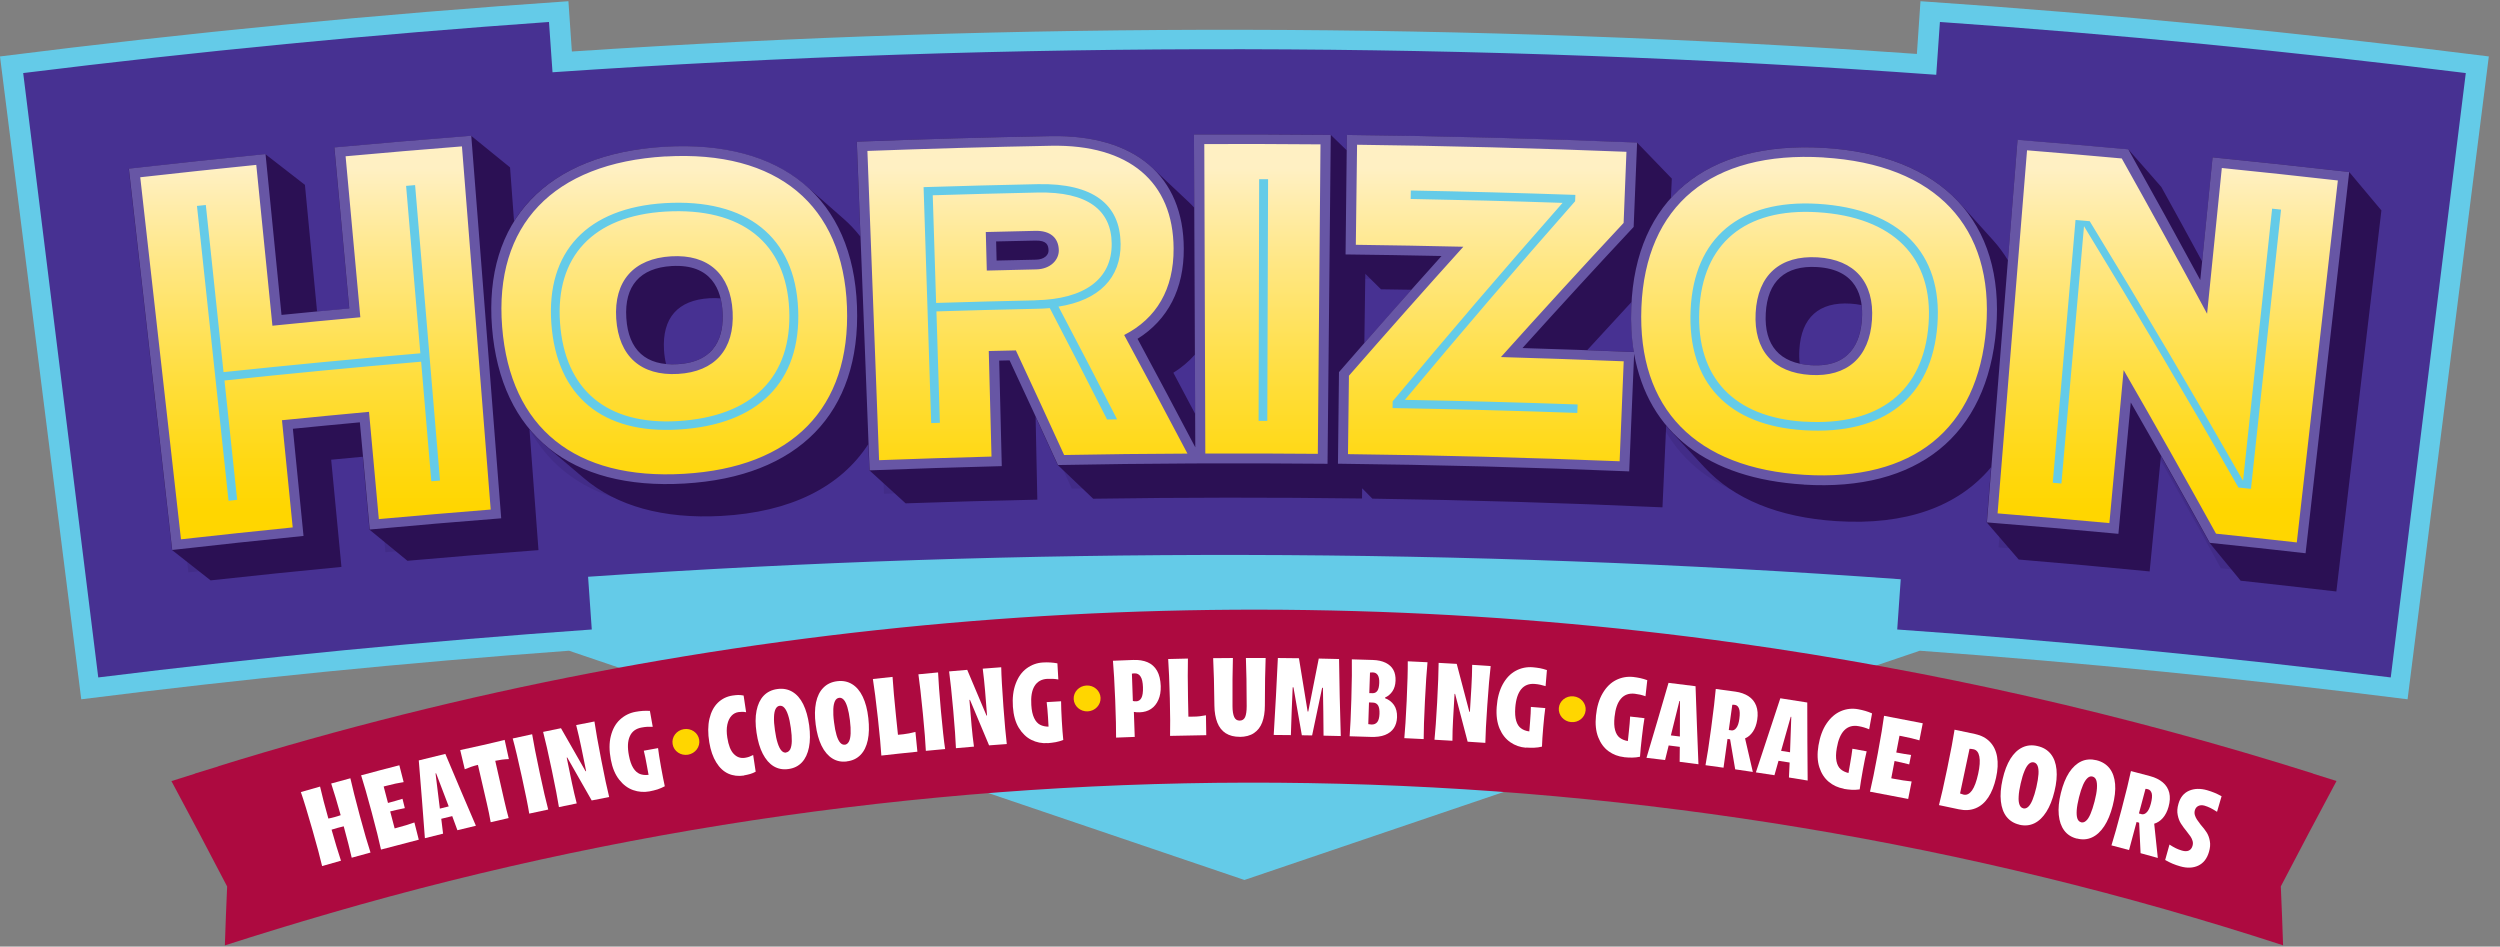 <svg width="206" height="78" viewBox="0 0 206 78" fill="none" xmlns="http://www.w3.org/2000/svg">
<rect x="0" y="0" width="206" height="78" fill="#808080" stroke="none"/>
<path d="M205.086 4.651C189.508 2.682 173.891 1.165 158.248 0.1C158.151 1.546 158.048 2.998 157.951 4.445C121.055 1.862 84.03 1.791 47.122 4.244C47.025 2.863 46.935 1.481 46.838 0.1C31.195 1.165 15.578 2.682 0 4.651C2.234 22.308 4.461 39.965 6.695 57.622C20.065 55.931 33.468 54.601 46.889 53.62L102.54 72.51L158.19 53.62C171.612 54.601 185.014 55.931 198.384 57.622C200.618 39.965 202.845 22.308 205.079 4.651H205.086Z" fill="#64CBE8"/>
<path d="M159.849 1.817C159.746 3.263 159.643 4.716 159.546 6.162C121.591 3.425 83.495 3.354 45.527 5.955C45.431 4.574 45.334 3.192 45.237 1.811C30.769 2.831 16.321 4.232 1.911 6.02C3.971 22.618 6.036 39.223 8.096 55.821C21.621 54.142 35.185 52.825 48.762 51.87C48.659 50.424 48.555 48.971 48.458 47.525C84.47 45.059 120.616 45.13 156.621 47.732C156.524 49.113 156.427 50.488 156.331 51.87C169.907 52.825 183.471 54.142 196.997 55.821C199.056 39.223 201.122 22.618 203.181 6.02C188.772 4.232 174.323 2.824 159.856 1.811L159.849 1.817Z" fill="#473192"/>
<path d="M182.993 46.815C180.869 42.948 178.707 39.087 176.512 35.233C176.17 38.842 175.821 42.451 175.479 46.06C171.883 45.717 168.28 45.395 164.678 45.104C165.537 34.6 166.389 24.09 167.247 13.586C170.282 13.832 173.31 14.096 176.344 14.38C178.339 17.963 180.308 21.559 182.245 25.162C182.587 21.792 182.929 18.422 183.271 15.058C187.016 15.439 190.76 15.846 194.498 16.278C193.284 26.75 192.071 37.221 190.857 47.693C188.236 47.389 185.615 47.099 182.993 46.821V46.815ZM31.757 45.511C31.492 42.567 31.221 39.617 30.956 36.673C29.123 36.84 27.283 37.015 25.449 37.196C25.74 40.139 26.024 43.083 26.314 46.027C22.712 46.382 19.116 46.757 15.52 47.164C14.345 36.686 13.17 26.214 11.995 15.736C15.74 15.316 19.484 14.923 23.228 14.555C23.661 18.977 24.093 23.393 24.526 27.809C26.385 27.628 28.238 27.454 30.098 27.279C29.697 22.857 29.291 18.435 28.89 14.012C32.641 13.67 36.386 13.36 40.143 13.07C40.95 23.58 41.757 34.09 42.564 44.601C38.962 44.878 35.359 45.182 31.757 45.504V45.511ZM149.636 41.973C141.734 41.489 136.84 37.68 135.697 31.179C135.555 34.407 135.42 37.641 135.278 40.869C127.305 40.527 119.325 40.301 111.346 40.204C111.378 37.686 111.41 35.168 111.436 32.657C114.218 29.455 117.033 26.272 119.88 23.102C117.253 23.044 114.619 22.992 111.991 22.96C112.036 19.681 112.075 16.395 112.12 13.115C120.074 13.218 128.021 13.438 135.968 13.774C135.872 16.091 135.768 18.409 135.671 20.72C132.586 24.026 129.532 27.344 126.517 30.688C129.571 30.785 132.618 30.895 135.665 31.03C135.478 29.875 135.407 28.635 135.465 27.312C135.82 18.493 141.611 13.631 151.34 14.225C161.05 14.832 166.189 20.371 165.453 29.164C164.717 37.977 158.952 42.554 149.623 41.973H149.636ZM150.74 24.051C148.125 23.89 146.666 25.213 146.517 27.86C146.369 30.507 147.654 31.986 150.236 32.141C153.47 32.341 154.297 30.191 154.42 28.345C154.542 26.505 154.006 24.252 150.733 24.051H150.74ZM57.632 41.754C48.278 42.296 42.525 37.693 41.828 28.874C41.137 20.075 46.315 14.561 56.05 13.999C65.76 13.451 71.512 18.344 71.829 27.163C72.145 36.001 66.967 41.231 57.632 41.754ZM56.612 23.832C53.997 23.98 52.706 25.465 52.868 28.112C53.035 30.759 54.488 32.07 57.071 31.921C60.305 31.74 60.873 29.507 60.776 27.66C60.679 25.814 59.879 23.645 56.606 23.832H56.612ZM88.317 40.262C87.013 37.383 85.696 34.51 84.36 31.643C84.076 31.643 83.792 31.656 83.501 31.663C83.566 34.562 83.637 37.46 83.701 40.359C80.079 40.443 76.458 40.553 72.836 40.688C72.5 31.663 72.164 22.631 71.822 13.606C77.135 13.405 82.455 13.263 87.768 13.167C94.696 13.05 98.672 16.479 98.685 22.444C98.698 25.762 97.375 28.312 94.876 29.875C96.471 32.851 98.053 35.833 99.609 38.822C99.583 30.23 99.563 21.637 99.538 13.044C103.288 13.031 107.033 13.044 110.784 13.089C110.681 22.121 110.584 31.159 110.48 40.191C103.088 40.107 95.696 40.133 88.304 40.262H88.317ZM86.542 23.354C87.233 23.341 87.588 22.96 87.581 22.599C87.575 22.166 87.439 21.766 86.51 21.779C85.431 21.798 84.353 21.824 83.275 21.85C83.288 22.373 83.301 22.902 83.314 23.425C84.392 23.399 85.464 23.38 86.542 23.354Z" fill="#422C88"/>
<path d="M58.426 29.087C57.858 29.59 57.025 29.939 55.831 30.004C55.495 30.023 55.179 30.017 54.882 29.991C54.798 29.642 54.74 29.261 54.714 28.848C54.553 26.201 55.85 24.723 58.465 24.574C58.794 24.555 59.097 24.561 59.375 24.587C59.465 24.968 59.517 25.355 59.536 25.73C59.601 26.898 59.394 28.215 58.42 29.081L58.426 29.087ZM98.485 34.11C97.891 32.98 97.291 31.844 96.684 30.714C97.368 30.288 97.956 29.791 98.459 29.223C98.466 30.849 98.472 32.476 98.479 34.11H98.485ZM112.423 28.267C112.449 26.363 112.475 24.465 112.501 22.56C112.934 22.986 113.36 23.412 113.792 23.838C114.625 23.851 115.464 23.864 116.297 23.877C114.999 25.336 113.708 26.802 112.423 28.267ZM134.625 29.003C133.347 28.951 132.062 28.9 130.784 28.855C131.998 27.531 133.212 26.208 134.438 24.884C134.432 25.02 134.425 25.149 134.419 25.284C134.367 26.601 134.438 27.847 134.625 29.003ZM151.921 29.487C151.295 29.92 150.43 30.165 149.235 30.094C148.9 30.075 148.59 30.029 148.299 29.971C148.254 29.616 148.241 29.229 148.267 28.816C148.422 26.169 149.881 24.852 152.489 25.02C152.818 25.039 153.122 25.084 153.393 25.142C153.438 25.53 153.445 25.924 153.419 26.298C153.341 27.46 152.986 28.751 151.914 29.494L151.921 29.487ZM184.659 47.854C187.28 48.138 189.895 48.435 192.516 48.739C193.755 38.274 194.988 27.802 196.228 17.337C195.35 16.278 194.466 15.226 193.575 14.174C189.824 13.748 186.073 13.341 182.315 12.966C182.031 15.826 181.741 18.686 181.457 21.546C180.346 19.493 179.223 17.447 178.093 15.407C177.189 14.374 176.286 13.335 175.369 12.308C172.328 12.03 169.287 11.772 166.247 11.527C165.982 14.832 165.717 18.138 165.453 21.443C165.097 20.856 164.691 20.307 164.232 19.797C163.322 18.777 162.405 17.757 161.482 16.743C159.074 14.083 155.278 12.482 150.313 12.185C145.852 11.914 142.205 12.799 139.538 14.677C138.854 15.155 138.241 15.704 137.686 16.311C137.711 15.781 137.731 15.245 137.757 14.716C136.808 13.728 135.852 12.741 134.897 11.753C126.93 11.424 118.957 11.217 110.984 11.127C110.984 11.546 110.977 11.966 110.971 12.386C110.532 11.959 110.093 11.54 109.654 11.114C105.897 11.075 102.139 11.068 98.382 11.081C98.388 13.096 98.401 15.11 98.408 17.118C98.259 16.95 98.098 16.782 97.93 16.627C96.936 15.684 95.935 14.748 94.934 13.812C93.617 12.579 91.816 11.759 89.595 11.411C88.666 11.262 87.659 11.198 86.58 11.217C81.248 11.32 75.922 11.469 70.596 11.675C70.699 14.284 70.796 16.892 70.899 19.5C70.479 18.958 70.008 18.46 69.492 18.009C69.492 18.009 66.406 15.297 66.399 15.303C63.694 12.947 59.737 11.804 54.772 12.095C50.311 12.353 46.792 13.664 44.365 15.839C43.577 16.543 42.906 17.344 42.357 18.228C42.248 16.75 42.138 15.271 42.028 13.793C40.963 12.921 39.898 12.056 38.826 11.191C35.069 11.488 31.305 11.804 27.547 12.153C27.954 16.575 28.361 20.998 28.774 25.42C27.89 25.504 27.012 25.581 26.127 25.672C25.791 22.192 25.462 18.712 25.126 15.232C24.042 14.387 22.957 13.541 21.866 12.702C18.109 13.076 14.358 13.476 10.607 13.903C11.795 24.374 12.989 34.852 14.177 45.324C15.242 46.157 16.301 46.989 17.353 47.822C20.943 47.428 24.539 47.06 28.135 46.712C27.851 43.768 27.573 40.824 27.289 37.88C28.154 37.796 29.026 37.712 29.891 37.635C30.078 39.636 30.259 41.644 30.446 43.645C31.492 44.497 32.531 45.349 33.571 46.208C37.167 45.892 40.769 45.595 44.371 45.33C44.126 42.012 43.874 38.693 43.629 35.382C44.055 35.885 44.514 36.35 45.017 36.776C46.05 37.648 47.083 38.519 48.109 39.397C50.808 41.695 54.636 42.773 59.427 42.515C65.114 42.205 69.24 40.159 71.551 36.595C71.577 37.312 71.609 38.035 71.635 38.752C72.636 39.662 73.63 40.566 74.624 41.476C78.239 41.347 81.861 41.25 85.476 41.172C85.431 38.9 85.38 36.621 85.334 34.349C85.941 35.666 86.548 36.989 87.148 38.306C88.13 39.236 89.105 40.159 90.079 41.095C97.465 40.985 104.851 40.979 112.23 41.076C112.23 40.798 112.236 40.514 112.243 40.236C112.52 40.52 112.804 40.804 113.082 41.089C121.055 41.205 129.022 41.444 136.988 41.805C137.092 39.565 137.195 37.325 137.292 35.084C137.421 35.239 137.556 35.388 137.692 35.536C138.531 36.434 139.371 37.338 140.203 38.242C140.287 38.332 140.365 38.422 140.449 38.506C142.857 41.108 146.524 42.632 151.321 42.941C157.008 43.309 161.347 41.76 164.065 38.5C163.942 40.017 163.819 41.528 163.703 43.045C164.587 44.065 165.465 45.085 166.343 46.105C169.939 46.408 173.535 46.731 177.131 47.086C177.441 43.916 177.751 40.74 178.061 37.57C179.41 39.959 180.747 42.347 182.07 44.736C182.929 45.776 183.787 46.815 184.64 47.861L184.659 47.854Z" fill="#2B1054"/>
<path d="M182.09 44.73C179.953 40.862 177.784 37.008 175.576 33.161C175.234 36.769 174.898 40.378 174.556 43.987C170.947 43.645 167.338 43.335 163.723 43.045C164.562 32.534 165.408 22.03 166.247 11.52C169.288 11.766 172.328 12.024 175.369 12.302C177.377 15.884 179.352 19.474 181.302 23.076C181.638 19.706 181.98 16.336 182.316 12.966C186.073 13.341 189.824 13.748 193.575 14.174C192.374 24.645 191.18 35.117 189.979 45.588C187.351 45.285 184.724 45.001 182.09 44.73ZM30.466 43.639C30.195 40.695 29.923 37.751 29.652 34.8C27.812 34.968 25.972 35.149 24.132 35.33C24.423 38.274 24.72 41.218 25.01 44.161C21.401 44.523 17.799 44.904 14.19 45.317C13.002 34.846 11.808 24.368 10.62 13.896C14.371 13.47 18.122 13.07 21.879 12.695C22.318 17.111 22.757 21.533 23.196 25.949C25.056 25.762 26.921 25.588 28.781 25.413C28.374 20.991 27.967 16.569 27.554 12.146C31.311 11.798 35.069 11.482 38.833 11.185C39.653 21.695 40.479 32.199 41.299 42.709C37.683 42.993 34.075 43.296 30.466 43.632V43.639ZM148.642 39.926C140.72 39.449 135.807 35.646 134.652 29.151C134.516 32.379 134.38 35.614 134.245 38.842C126.246 38.506 118.247 38.3 110.248 38.209C110.274 35.691 110.3 33.173 110.332 30.662C113.115 27.46 115.936 24.264 118.783 21.094C116.149 21.036 113.508 20.998 110.874 20.965C110.913 17.686 110.952 14.4 110.984 11.12C118.957 11.21 126.924 11.417 134.897 11.746C134.8 14.064 134.703 16.382 134.613 18.699C131.52 22.005 128.467 25.336 125.452 28.68C128.512 28.77 131.566 28.88 134.626 29.009C134.432 27.854 134.361 26.614 134.419 25.291C134.761 16.472 140.559 11.604 150.314 12.185C160.043 12.779 165.207 18.312 164.484 27.105C163.761 35.917 157.99 40.507 148.642 39.933V39.926ZM149.72 22.005C147.099 21.85 145.64 23.173 145.498 25.82C145.355 28.467 146.647 29.939 149.236 30.094C152.476 30.294 153.303 28.144 153.425 26.298C153.548 24.458 153.006 22.205 149.726 22.005H149.72ZM56.406 39.843C47.025 40.398 41.254 35.801 40.543 26.989C39.84 18.196 45.024 12.669 54.779 12.088C64.514 11.527 70.286 16.407 70.615 25.226C70.944 34.064 65.76 39.3 56.406 39.843ZM55.353 21.921C52.732 22.076 51.434 23.561 51.609 26.207C51.777 28.855 53.236 30.165 55.831 30.01C59.072 29.823 59.64 27.589 59.543 25.743C59.446 23.896 58.639 21.734 55.36 21.921H55.353ZM87.168 38.306C85.858 35.433 84.528 32.56 83.191 29.694C82.907 29.7 82.617 29.707 82.333 29.713C82.404 32.612 82.475 35.511 82.546 38.409C78.917 38.5 75.283 38.616 71.654 38.758C71.306 29.733 70.957 20.701 70.602 11.675C75.928 11.469 81.261 11.314 86.587 11.217C93.527 11.088 97.523 14.516 97.543 20.481C97.562 23.799 96.239 26.35 93.734 27.918C95.335 30.895 96.923 33.877 98.492 36.86C98.453 28.267 98.421 19.674 98.382 11.081C102.139 11.068 105.897 11.081 109.654 11.114C109.564 20.145 109.48 29.184 109.389 38.216C101.978 38.145 94.567 38.177 87.155 38.319L87.168 38.306ZM85.361 21.398C86.051 21.385 86.413 21.004 86.4 20.636C86.393 20.203 86.258 19.803 85.322 19.823C84.244 19.842 83.159 19.868 82.081 19.894C82.094 20.417 82.107 20.946 82.12 21.469C83.198 21.443 84.276 21.417 85.354 21.398H85.361Z" fill="#6756A5"/>
<path d="M183.077 13.851C182.671 17.854 182.264 21.856 181.864 25.852C179.565 21.578 177.222 17.311 174.833 13.057C172.231 12.818 169.63 12.598 167.028 12.385C166.221 22.36 165.408 32.334 164.601 42.302C167.674 42.554 170.747 42.819 173.813 43.103C174.207 38.9 174.594 34.697 174.988 30.494C177.577 34.975 180.108 39.468 182.6 43.974C184.821 44.207 187.035 44.446 189.256 44.697C190.386 34.755 191.509 24.813 192.639 14.871C189.456 14.509 186.267 14.167 183.084 13.844L183.077 13.851ZM150.268 12.973C140.978 12.418 135.588 16.95 135.252 25.317C134.916 33.703 139.745 38.59 148.693 39.126C157.609 39.668 162.987 35.401 163.658 27.034C164.329 18.686 159.52 13.541 150.268 12.979V12.973ZM149.184 30.895C146.13 30.714 144.497 28.88 144.665 25.775C144.832 22.67 146.672 21.023 149.765 21.204C152.825 21.391 154.458 23.251 154.252 26.349C154.045 29.455 152.205 31.075 149.184 30.895ZM123.676 29.422C127.001 25.717 130.371 22.03 133.786 18.37C133.864 16.414 133.941 14.464 134.019 12.508C126.62 12.211 119.222 12.017 111.823 11.927C111.791 14.677 111.752 17.421 111.72 20.171C114.67 20.21 117.621 20.262 120.578 20.332C117.395 23.858 114.257 27.402 111.152 30.959C111.126 33.115 111.1 35.265 111.074 37.421C118.537 37.512 126.001 37.706 133.457 38.009C133.567 35.265 133.683 32.515 133.793 29.771C130.423 29.636 127.046 29.519 123.67 29.422H123.676ZM99.234 11.869C99.26 20.371 99.286 28.867 99.318 37.37C102.411 37.357 105.496 37.37 108.589 37.396C108.66 28.893 108.737 20.397 108.808 11.895C105.619 11.869 102.423 11.856 99.234 11.869ZM92.636 27.602C95.29 26.246 96.723 23.832 96.704 20.475C96.678 14.993 93.049 11.888 86.6 12.011C81.558 12.108 76.516 12.25 71.474 12.437C71.796 20.933 72.113 29.422 72.436 37.919C75.522 37.802 78.614 37.706 81.7 37.621C81.622 34.723 81.551 31.824 81.474 28.925C82.216 28.906 82.965 28.887 83.708 28.874C85.044 31.74 86.374 34.613 87.684 37.492C91.074 37.428 94.457 37.389 97.846 37.376C96.129 34.116 94.392 30.856 92.63 27.602H92.636ZM85.38 22.198C84.024 22.224 82.668 22.256 81.312 22.295C81.287 21.236 81.261 20.178 81.229 19.119C82.591 19.087 83.953 19.054 85.315 19.022C86.522 18.996 87.226 19.577 87.246 20.623C87.258 21.391 86.587 22.172 85.386 22.198H85.38ZM54.83 12.889C45.54 13.438 40.718 18.576 41.376 26.924C42.035 35.291 47.406 39.571 56.36 39.042C65.269 38.525 70.105 33.651 69.789 25.265C69.472 16.898 64.082 12.36 54.83 12.895V12.889ZM55.876 30.811C52.822 30.991 50.983 29.364 50.776 26.259C50.576 23.16 52.209 21.301 55.308 21.12C58.368 20.939 60.208 22.599 60.37 25.697C60.531 28.803 58.891 30.636 55.876 30.811ZM28.477 12.876C28.884 17.298 29.284 21.721 29.691 26.143C27.276 26.362 24.862 26.595 22.447 26.84C22.002 22.424 21.556 18.002 21.117 13.586C17.928 13.909 14.745 14.245 11.556 14.606C12.673 24.548 13.796 34.49 14.913 44.439C17.98 44.097 21.046 43.768 24.119 43.458C23.822 40.514 23.526 37.57 23.235 34.626C25.624 34.387 28.012 34.155 30.407 33.935C30.679 36.879 30.943 39.83 31.215 42.773C34.288 42.496 37.361 42.231 40.434 41.986C39.646 32.011 38.852 22.037 38.064 12.062C34.868 12.314 31.679 12.585 28.49 12.876H28.477Z" fill="url(#paint0_linear_7280_578)"/>
<path d="M187.222 17.195C186.422 24.671 185.628 32.141 184.827 39.617C180.741 32.457 176.531 25.323 172.193 18.228C171.806 18.196 171.412 18.157 171.024 18.125C170.398 25.342 169.772 32.56 169.146 39.778C169.385 39.797 169.624 39.817 169.862 39.843C170.482 32.773 171.102 25.71 171.722 18.641C176.092 25.788 180.334 32.961 184.446 40.172C184.788 40.211 185.137 40.243 185.479 40.282C186.306 32.612 187.132 24.942 187.958 17.273C187.713 17.247 187.468 17.221 187.229 17.195H187.222ZM149.778 16.795C143.361 16.414 139.578 19.61 139.306 25.536C139.029 31.547 142.418 35.078 148.661 35.452C155.233 35.853 159.191 32.76 159.643 26.763C160.088 20.843 156.524 17.201 149.778 16.795ZM148.7 34.749C142.877 34.4 139.765 31.12 140.023 25.568C140.281 20.094 143.761 17.131 149.733 17.486C156.034 17.866 159.32 21.236 158.913 26.705C158.506 32.244 154.846 35.117 148.693 34.742L148.7 34.749ZM115.762 32.947C120.345 27.453 125.019 21.992 129.79 16.582C129.79 16.407 129.803 16.233 129.81 16.059C125.291 15.904 120.771 15.781 116.252 15.697C116.252 15.93 116.246 16.162 116.239 16.395C120.41 16.472 124.587 16.575 128.757 16.717C123.993 22.127 119.325 27.576 114.754 33.07C114.754 33.257 114.755 33.445 114.748 33.625C119.822 33.709 124.897 33.845 129.971 34.026C129.978 33.793 129.991 33.561 129.997 33.328C125.252 33.161 120.507 33.032 115.762 32.947ZM103.754 14.768C103.741 21.404 103.721 28.041 103.708 34.678C103.947 34.678 104.186 34.678 104.425 34.678C104.444 28.041 104.47 21.404 104.49 14.768C104.244 14.768 103.999 14.768 103.76 14.768H103.754ZM92.333 20.061C92.301 16.846 90.073 15.084 85.528 15.174C82.384 15.239 79.247 15.323 76.103 15.42C76.309 21.901 76.516 28.383 76.729 34.865C76.968 34.858 77.207 34.852 77.446 34.839C77.349 31.779 77.252 28.719 77.162 25.659C79.879 25.575 82.591 25.504 85.309 25.446C85.703 25.439 86.142 25.426 86.503 25.388C88.098 28.441 89.667 31.501 91.223 34.568C91.5 34.568 91.771 34.562 92.049 34.555C90.461 31.456 88.847 28.357 87.22 25.265C90.545 24.748 92.372 22.915 92.34 20.055L92.333 20.061ZM85.322 24.748C82.591 24.807 79.86 24.878 77.136 24.962C77.045 22.005 76.948 19.048 76.858 16.091C79.737 16.001 82.623 15.93 85.503 15.865C89.609 15.781 91.571 17.305 91.603 20.061C91.636 22.992 89.376 24.658 85.322 24.742V24.748ZM54.798 16.737C48.381 17.118 44.998 20.739 45.431 26.66C45.87 32.657 49.646 35.769 55.896 35.394C62.468 35.013 66.032 31.476 65.767 25.465C65.509 19.539 61.545 16.343 54.798 16.737ZM55.85 34.697C50.027 35.039 46.547 32.154 46.147 26.608C45.754 21.14 48.865 17.789 54.831 17.434C61.132 17.066 64.786 20.023 65.031 25.504C65.283 31.056 61.99 34.336 55.844 34.697H55.85ZM33.461 15.31C33.855 19.913 34.249 24.51 34.636 29.113C29.226 29.571 23.823 30.094 18.419 30.662C17.935 26.072 17.444 21.482 16.96 16.892C16.715 16.918 16.469 16.943 16.23 16.969C17.096 25.065 17.967 33.167 18.832 41.263C19.071 41.237 19.303 41.211 19.542 41.185C19.194 37.906 18.845 34.633 18.497 31.353C23.894 30.778 29.291 30.262 34.701 29.803C34.978 33.09 35.263 36.369 35.54 39.655C35.779 39.636 36.018 39.617 36.257 39.597C35.572 31.482 34.888 23.367 34.204 15.252C33.959 15.271 33.713 15.291 33.468 15.316L33.461 15.31Z" fill="#64CBE8"/>
<path d="M27.16 75.26C79.492 60.03 136.317 60.992 188.126 77.894C188.074 76.28 188.01 74.659 187.939 73.039C189.449 70.14 190.979 67.242 192.529 64.356C191.89 64.149 191.244 63.956 190.598 63.749C190.598 63.749 190.598 63.742 190.598 63.736C175.137 58.849 159.274 55.253 143.218 53C101.403 47.144 58.329 50.63 17.993 63.136C17.993 63.136 17.993 63.142 17.993 63.148C17.347 63.349 16.701 63.536 16.056 63.742C16.056 63.742 16.056 63.749 16.056 63.755C15.41 63.962 14.771 64.156 14.126 64.362C15.675 67.248 17.205 70.14 18.716 73.045C18.645 74.666 18.58 76.28 18.528 77.9C21.388 76.984 24.261 76.099 27.147 75.266L27.16 75.26Z" fill="#AD0A40"/>
<path d="M26.541 71.361C26.386 70.689 26.121 69.701 25.747 68.391C25.346 66.99 25.03 65.951 24.791 65.266C25.32 65.118 25.843 64.963 26.373 64.814C26.541 65.55 26.767 66.428 27.057 67.448C27.186 67.429 27.36 67.384 27.58 67.326C27.774 67.274 27.942 67.216 28.071 67.171C27.787 66.151 27.528 65.279 27.29 64.562C27.819 64.414 28.342 64.272 28.871 64.13C29.026 64.834 29.291 65.879 29.659 67.255C30.02 68.591 30.311 69.592 30.53 70.25C30.014 70.392 29.497 70.534 28.981 70.676C28.839 70.037 28.619 69.178 28.322 68.088C28.142 68.133 27.967 68.171 27.819 68.217C27.67 68.255 27.503 68.307 27.322 68.365C27.606 69.372 27.864 70.224 28.096 70.922C27.58 71.064 27.064 71.212 26.553 71.361H26.541Z" fill="white"/>
<path d="M31.396 70.011C31.247 69.314 30.989 68.275 30.621 66.906C30.259 65.557 29.969 64.549 29.756 63.885C30.808 63.6 31.854 63.329 32.906 63.058C33.023 63.523 33.145 63.988 33.261 64.446C32.861 64.504 32.377 64.608 31.815 64.756C31.751 64.775 31.68 64.788 31.615 64.808C31.731 65.26 31.854 65.712 31.97 66.163C32.364 66.06 32.764 65.944 33.165 65.821C33.229 66.08 33.294 66.331 33.358 66.59C32.88 66.686 32.48 66.777 32.151 66.861C32.274 67.326 32.396 67.79 32.519 68.262C32.584 68.242 32.642 68.229 32.706 68.21C33.255 68.068 33.739 67.919 34.146 67.771C34.269 68.242 34.385 68.72 34.507 69.191C33.468 69.456 32.429 69.727 31.396 70.005V70.011Z" fill="white"/>
<path d="M35.011 69.069C34.862 67.054 34.694 64.918 34.507 62.658C35.237 62.477 35.966 62.296 36.696 62.122C37.574 64.214 38.413 66.183 39.214 68.042C38.704 68.165 38.194 68.287 37.69 68.41C37.548 68.023 37.406 67.635 37.264 67.248C36.961 67.319 36.664 67.397 36.36 67.468C36.412 67.874 36.457 68.287 36.509 68.694C36.005 68.817 35.508 68.946 35.004 69.069H35.011ZM36.25 66.628C36.489 66.57 36.735 66.512 36.974 66.448C36.631 65.537 36.283 64.627 35.934 63.717C35.921 63.717 35.908 63.723 35.889 63.73C36.005 64.698 36.121 65.66 36.244 66.628H36.25Z" fill="white"/>
<path d="M40.434 67.758C40.343 67.242 40.24 66.725 40.117 66.209C39.872 65.15 39.627 64.091 39.381 63.026C39.02 63.11 38.658 63.233 38.297 63.387C38.174 62.858 38.051 62.335 37.922 61.806C38.368 61.715 38.981 61.58 39.769 61.399C40.556 61.218 41.163 61.076 41.583 60.966C41.699 61.496 41.815 62.025 41.931 62.548C41.538 62.561 41.163 62.613 40.808 62.69C41.047 63.749 41.286 64.814 41.531 65.873C41.667 66.467 41.789 66.977 41.912 67.409C41.415 67.519 40.918 67.635 40.427 67.752L40.434 67.758Z" fill="white"/>
<path d="M43.61 67.041C43.501 66.364 43.294 65.356 43.003 64.027C42.694 62.606 42.442 61.547 42.248 60.85C42.784 60.734 43.313 60.618 43.849 60.502C43.965 61.212 44.172 62.27 44.469 63.665C44.759 65.021 44.992 66.034 45.173 66.706C44.65 66.816 44.133 66.932 43.61 67.041Z" fill="white"/>
<path d="M46.057 66.512C45.947 65.834 45.76 64.827 45.476 63.491C45.179 62.064 44.934 61.005 44.753 60.308C45.244 60.205 45.734 60.102 46.225 60.005C46.909 61.186 47.581 62.367 48.252 63.549C48.265 63.549 48.278 63.549 48.297 63.542C48.155 62.819 48.02 62.161 47.891 61.548C47.768 60.941 47.626 60.34 47.477 59.746C47.981 59.643 48.484 59.546 48.982 59.45C49.085 60.166 49.272 61.231 49.55 62.645C49.814 64.001 50.027 65.008 50.195 65.673C49.718 65.763 49.233 65.86 48.756 65.957C48.091 64.776 47.419 63.594 46.741 62.419C46.728 62.419 46.715 62.419 46.696 62.426C46.864 63.245 47.013 63.949 47.129 64.524C47.251 65.098 47.38 65.66 47.523 66.202C47.032 66.306 46.541 66.403 46.051 66.506L46.057 66.512Z" fill="white"/>
<path d="M53.533 65.208C53.062 65.292 52.61 65.26 52.171 65.105C51.732 64.95 51.351 64.666 51.022 64.246C50.692 63.827 50.46 63.278 50.331 62.587C50.195 61.864 50.189 61.218 50.331 60.657C50.473 60.089 50.718 59.637 51.08 59.301C51.441 58.965 51.867 58.746 52.364 58.655C52.571 58.617 52.771 58.591 52.958 58.578C53.145 58.565 53.346 58.565 53.552 58.578C53.63 59.017 53.707 59.449 53.785 59.888C53.636 59.882 53.481 59.882 53.333 59.888C53.178 59.901 53.029 59.914 52.874 59.947C52.403 60.03 52.074 60.269 51.9 60.663C51.719 61.057 51.693 61.586 51.822 62.251C51.906 62.69 52.022 63.032 52.177 63.278C52.332 63.53 52.519 63.691 52.726 63.775C52.939 63.859 53.178 63.878 53.442 63.846C53.397 63.588 53.346 63.329 53.3 63.071C53.217 62.593 53.133 62.193 53.049 61.858C53.442 61.786 53.83 61.715 54.224 61.644C54.269 62.012 54.346 62.529 54.469 63.207C54.585 63.846 54.688 64.375 54.779 64.788C54.585 64.892 54.385 64.976 54.178 65.047C53.972 65.111 53.752 65.163 53.526 65.208H53.533Z" fill="white"/>
<path d="M61.306 63.904C60.835 63.975 60.402 63.923 60.015 63.749C59.627 63.575 59.292 63.265 59.021 62.826C58.749 62.387 58.556 61.838 58.446 61.173C58.323 60.431 58.33 59.779 58.459 59.223C58.588 58.668 58.821 58.229 59.15 57.906C59.485 57.584 59.886 57.383 60.363 57.312C60.531 57.287 60.68 57.274 60.822 57.267C60.964 57.267 61.112 57.28 61.274 57.312C61.345 57.771 61.409 58.229 61.48 58.688C61.351 58.662 61.241 58.655 61.151 58.655C61.061 58.655 60.964 58.662 60.861 58.675C60.628 58.707 60.434 58.81 60.273 58.984C60.112 59.159 59.995 59.398 59.931 59.708C59.866 60.017 59.866 60.373 59.931 60.786C60.028 61.412 60.202 61.857 60.46 62.122C60.718 62.393 61.022 62.496 61.377 62.445C61.513 62.425 61.629 62.393 61.726 62.361C61.822 62.322 61.932 62.277 62.061 62.212C62.132 62.671 62.197 63.129 62.268 63.588C62.126 63.665 61.977 63.73 61.822 63.775C61.661 63.82 61.493 63.859 61.312 63.891L61.306 63.904Z" fill="white"/>
<path d="M64.966 63.368C64.514 63.433 64.114 63.355 63.752 63.142C63.398 62.929 63.1 62.587 62.855 62.116C62.61 61.644 62.442 61.07 62.339 60.373C62.235 59.682 62.235 59.075 62.339 58.558C62.442 58.042 62.636 57.635 62.92 57.332C63.21 57.028 63.585 56.841 64.049 56.777C64.514 56.712 64.927 56.789 65.289 57.002C65.651 57.216 65.954 57.558 66.186 58.029C66.419 58.5 66.58 59.081 66.677 59.772C66.767 60.469 66.761 61.07 66.658 61.586C66.554 62.103 66.361 62.516 66.077 62.819C65.793 63.123 65.418 63.31 64.966 63.368ZM64.779 61.999C64.921 61.98 65.031 61.89 65.115 61.741C65.192 61.586 65.237 61.36 65.244 61.07C65.25 60.773 65.225 60.418 65.166 59.992C65.108 59.559 65.031 59.204 64.94 58.926C64.85 58.649 64.747 58.449 64.631 58.32C64.514 58.19 64.385 58.139 64.237 58.158C64.095 58.178 63.985 58.268 63.907 58.423C63.83 58.578 63.785 58.804 63.778 59.094C63.766 59.385 63.791 59.746 63.856 60.179C63.914 60.605 63.991 60.96 64.082 61.238C64.172 61.522 64.275 61.722 64.392 61.851C64.508 61.98 64.637 62.032 64.779 62.012V61.999Z" fill="white"/>
<path d="M69.782 62.742C69.33 62.8 68.93 62.716 68.575 62.49C68.226 62.27 67.929 61.922 67.697 61.451C67.465 60.979 67.303 60.392 67.213 59.701C67.122 59.004 67.135 58.403 67.239 57.887C67.348 57.37 67.549 56.964 67.846 56.667C68.136 56.37 68.517 56.189 68.982 56.131C69.447 56.073 69.86 56.157 70.215 56.376C70.576 56.596 70.867 56.944 71.093 57.416C71.319 57.887 71.474 58.474 71.551 59.172C71.629 59.869 71.616 60.469 71.506 60.986C71.396 61.502 71.196 61.909 70.906 62.206C70.615 62.503 70.241 62.684 69.789 62.735L69.782 62.742ZM69.614 61.367C69.756 61.347 69.866 61.263 69.95 61.108C70.034 60.953 70.079 60.734 70.092 60.437C70.105 60.14 70.086 59.785 70.034 59.352C69.982 58.92 69.911 58.565 69.827 58.281C69.743 58.003 69.647 57.797 69.531 57.667C69.414 57.538 69.285 57.48 69.143 57.5C69.001 57.519 68.885 57.603 68.807 57.758C68.73 57.913 68.678 58.132 68.665 58.423C68.653 58.713 68.665 59.075 68.724 59.507C68.775 59.934 68.846 60.289 68.93 60.573C69.014 60.857 69.117 61.063 69.227 61.192C69.343 61.322 69.466 61.38 69.608 61.36L69.614 61.367Z" fill="white"/>
<path d="M72.623 62.258C72.584 61.573 72.487 60.553 72.339 59.191C72.178 57.745 72.042 56.667 71.926 55.95C72.468 55.892 73.004 55.834 73.546 55.776C73.598 56.609 73.695 57.68 73.83 58.997C73.882 59.514 73.94 60.03 73.992 60.547C74.14 60.534 74.289 60.515 74.444 60.502C74.741 60.469 75.07 60.405 75.431 60.308C75.483 60.85 75.541 61.399 75.593 61.941C74.605 62.038 73.617 62.148 72.629 62.258H72.623Z" fill="white"/>
<path d="M76.29 61.87C76.258 61.186 76.18 60.16 76.045 58.804C75.903 57.358 75.78 56.273 75.677 55.563C76.219 55.511 76.755 55.46 77.297 55.408C77.329 56.131 77.407 57.203 77.536 58.623C77.665 60.005 77.775 61.038 77.878 61.722C77.349 61.774 76.82 61.819 76.29 61.87Z" fill="white"/>
<path d="M78.769 61.644C78.743 60.96 78.672 59.934 78.55 58.571C78.421 57.119 78.304 56.041 78.207 55.324C78.705 55.279 79.202 55.24 79.699 55.195C80.235 56.447 80.764 57.7 81.287 58.959C81.3 58.959 81.313 58.959 81.332 58.959C81.274 58.229 81.222 57.551 81.171 56.931C81.119 56.312 81.055 55.698 80.977 55.098C81.487 55.059 81.997 55.02 82.501 54.982C82.514 55.705 82.578 56.783 82.681 58.223C82.785 59.598 82.875 60.624 82.959 61.309C82.475 61.347 81.984 61.38 81.5 61.418C80.977 60.166 80.454 58.913 79.925 57.667H79.88C79.951 58.507 80.009 59.217 80.06 59.804C80.112 60.392 80.177 60.966 80.254 61.522C79.757 61.56 79.26 61.605 78.763 61.651L78.769 61.644Z" fill="white"/>
<path d="M86.323 61.231C85.845 61.263 85.4 61.173 84.986 60.967C84.573 60.76 84.231 60.431 83.953 59.979C83.676 59.527 83.514 58.952 83.463 58.248C83.411 57.513 83.489 56.873 83.695 56.331C83.902 55.782 84.199 55.363 84.599 55.072C84.993 54.782 85.445 54.614 85.948 54.588C86.161 54.575 86.355 54.575 86.542 54.588C86.73 54.601 86.923 54.62 87.13 54.659C87.156 55.105 87.181 55.544 87.207 55.989C87.059 55.963 86.91 55.944 86.755 55.937C86.6 55.931 86.452 55.931 86.297 55.937C85.819 55.963 85.471 56.163 85.245 56.531C85.019 56.899 84.935 57.422 84.98 58.1C85.006 58.545 85.083 58.894 85.212 59.165C85.335 59.43 85.503 59.617 85.703 59.721C85.903 59.824 86.135 59.875 86.4 59.875C86.387 59.611 86.368 59.352 86.355 59.088C86.323 58.604 86.29 58.19 86.245 57.855C86.639 57.829 87.039 57.809 87.433 57.784C87.433 58.152 87.453 58.681 87.491 59.365C87.53 60.017 87.569 60.553 87.614 60.973C87.414 61.05 87.201 61.115 86.988 61.154C86.775 61.192 86.549 61.218 86.323 61.238V61.231Z" fill="white"/>
<path d="M91.965 60.786C91.972 60.101 91.946 59.075 91.894 57.706C91.836 56.267 91.772 55.182 91.707 54.446C92.262 54.427 92.811 54.401 93.366 54.381C93.831 54.362 94.231 54.427 94.561 54.569C94.89 54.711 95.154 54.943 95.342 55.272C95.529 55.602 95.626 56.021 95.645 56.531C95.658 56.97 95.594 57.345 95.451 57.667C95.309 57.99 95.109 58.242 94.845 58.416C94.586 58.591 94.276 58.681 93.915 58.694C93.734 58.694 93.573 58.694 93.431 58.662C93.457 59.346 93.482 60.03 93.502 60.721C92.992 60.74 92.475 60.76 91.965 60.779V60.786ZM93.612 57.79C93.805 57.784 93.954 57.693 94.05 57.513C94.147 57.332 94.193 57.041 94.18 56.628C94.167 56.221 94.102 55.924 93.98 55.744C93.863 55.563 93.702 55.479 93.495 55.485C93.398 55.485 93.328 55.498 93.269 55.511C93.295 56.26 93.321 57.009 93.347 57.758C93.386 57.771 93.424 57.777 93.469 57.784C93.515 57.784 93.56 57.79 93.612 57.784V57.79Z" fill="white"/>
<path d="M96.413 60.644C96.433 59.959 96.426 58.933 96.394 57.564C96.355 56.112 96.31 55.021 96.258 54.304C96.801 54.291 97.343 54.278 97.885 54.265C97.866 55.098 97.866 56.176 97.892 57.5C97.905 58.016 97.911 58.539 97.924 59.056C98.072 59.056 98.227 59.056 98.376 59.049C98.679 59.049 99.008 59.01 99.37 58.939C99.376 59.488 99.383 60.037 99.396 60.579C98.402 60.592 97.407 60.611 96.42 60.637L96.413 60.644Z" fill="white"/>
<path d="M102.159 60.715C101.694 60.715 101.313 60.618 100.997 60.418C100.687 60.218 100.455 59.921 100.306 59.54C100.158 59.159 100.074 58.694 100.067 58.152C100.048 56.512 100.016 55.201 99.964 54.233C100.506 54.233 101.048 54.22 101.591 54.22C101.558 55.169 101.552 56.492 101.558 58.184C101.558 58.591 101.61 58.894 101.701 59.088C101.791 59.282 101.939 59.378 102.146 59.378C102.359 59.378 102.508 59.282 102.598 59.088C102.682 58.894 102.727 58.591 102.727 58.184C102.727 56.512 102.701 55.195 102.662 54.22C103.205 54.22 103.747 54.22 104.289 54.22C104.251 55.182 104.225 56.492 104.225 58.139C104.225 58.688 104.147 59.146 104.005 59.527C103.863 59.901 103.637 60.198 103.327 60.405C103.024 60.611 102.63 60.715 102.152 60.721L102.159 60.715Z" fill="white"/>
<path d="M104.954 60.56C105.09 58.333 105.206 56.221 105.296 54.22C105.877 54.22 106.452 54.233 107.033 54.239C107.278 55.699 107.517 57.164 107.75 58.63C107.769 58.63 107.788 58.63 107.801 58.63C108.085 57.177 108.376 55.718 108.666 54.265C109.222 54.278 109.777 54.285 110.338 54.304C110.364 56.286 110.409 58.404 110.48 60.65C110.009 60.637 109.531 60.624 109.06 60.618C109.054 59.301 109.034 57.984 109.009 56.673C108.989 56.673 108.963 56.673 108.944 56.673C108.666 57.984 108.389 59.288 108.118 60.599C107.834 60.599 107.556 60.592 107.272 60.586C107.046 59.269 106.814 57.952 106.581 56.635C106.562 56.635 106.536 56.635 106.517 56.635C106.458 57.945 106.407 59.256 106.368 60.573C105.897 60.573 105.419 60.566 104.948 60.56H104.954Z" fill="white"/>
<path d="M111.21 60.669C111.262 59.985 111.313 58.959 111.352 57.596C111.397 56.118 111.404 55.033 111.391 54.33C111.965 54.349 112.54 54.362 113.114 54.381C113.534 54.394 113.889 54.472 114.18 54.614C114.464 54.756 114.677 54.949 114.812 55.195C114.948 55.44 115.006 55.743 114.993 56.099C114.98 56.441 114.896 56.725 114.741 56.957C114.586 57.19 114.38 57.364 114.128 57.48C114.128 57.499 114.128 57.512 114.128 57.532C114.431 57.642 114.677 57.829 114.864 58.093C115.045 58.358 115.129 58.694 115.116 59.101C115.103 59.456 115.013 59.753 114.851 59.998C114.69 60.243 114.451 60.431 114.128 60.56C113.805 60.689 113.405 60.74 112.927 60.721C112.359 60.702 111.791 60.682 111.223 60.669H111.21ZM113.108 57.119C113.269 57.119 113.392 57.06 113.489 56.931C113.586 56.802 113.637 56.583 113.65 56.279C113.663 55.989 113.618 55.769 113.528 55.627C113.437 55.485 113.295 55.408 113.114 55.408C113.031 55.408 112.953 55.408 112.888 55.421C112.869 55.982 112.85 56.55 112.83 57.112C112.927 57.112 113.018 57.112 113.114 57.119H113.108ZM113.011 59.701C113.211 59.708 113.366 59.643 113.482 59.507C113.592 59.372 113.657 59.146 113.67 58.829C113.683 58.513 113.644 58.274 113.553 58.126C113.463 57.977 113.321 57.9 113.127 57.893C113.018 57.893 112.914 57.887 112.805 57.88C112.785 58.474 112.766 59.075 112.746 59.669C112.843 59.688 112.934 59.694 113.011 59.701Z" fill="white"/>
<path d="M115.716 60.831C115.781 60.146 115.845 59.12 115.91 57.758C115.975 56.305 116.007 55.214 116 54.491C116.543 54.517 117.085 54.543 117.627 54.569C117.556 55.285 117.485 56.357 117.414 57.784C117.343 59.165 117.311 60.205 117.311 60.902C116.782 60.876 116.252 60.85 115.723 60.824L115.716 60.831Z" fill="white"/>
<path d="M118.202 60.953C118.273 60.269 118.344 59.249 118.421 57.88C118.499 56.428 118.538 55.337 118.544 54.62C119.041 54.646 119.538 54.672 120.035 54.704C120.39 56.021 120.733 57.338 121.075 58.655C121.088 58.655 121.101 58.655 121.12 58.655C121.165 57.919 121.21 57.248 121.243 56.628C121.281 56.008 121.301 55.395 121.307 54.782C121.817 54.814 122.327 54.846 122.831 54.885C122.747 55.602 122.65 56.68 122.553 58.119C122.456 59.495 122.405 60.528 122.392 61.212C121.908 61.179 121.417 61.147 120.933 61.115C120.597 59.804 120.248 58.487 119.9 57.177C119.887 57.177 119.874 57.177 119.855 57.177C119.803 58.016 119.764 58.726 119.732 59.314C119.7 59.901 119.68 60.476 119.68 61.038C119.183 61.005 118.686 60.979 118.189 60.953H118.202Z" fill="white"/>
<path d="M125.736 61.612C125.258 61.573 124.832 61.425 124.451 61.16C124.07 60.896 123.773 60.521 123.567 60.037C123.36 59.546 123.276 58.959 123.328 58.255C123.379 57.526 123.547 56.899 123.825 56.389C124.103 55.879 124.464 55.505 124.897 55.273C125.329 55.04 125.8 54.943 126.298 54.982C126.511 55.001 126.704 55.027 126.892 55.059C127.072 55.098 127.266 55.143 127.466 55.214C127.427 55.653 127.389 56.099 127.356 56.538C127.214 56.493 127.066 56.454 126.917 56.422C126.769 56.389 126.614 56.37 126.465 56.357C125.988 56.318 125.613 56.467 125.342 56.796C125.071 57.132 124.91 57.635 124.858 58.313C124.826 58.752 124.851 59.12 124.935 59.398C125.019 59.682 125.155 59.888 125.342 60.018C125.523 60.153 125.749 60.237 126.014 60.269C126.033 60.005 126.059 59.746 126.078 59.482C126.117 58.998 126.143 58.584 126.143 58.249C126.536 58.281 126.93 58.313 127.331 58.346C127.279 58.707 127.221 59.236 127.163 59.914C127.105 60.566 127.072 61.102 127.059 61.522C126.846 61.573 126.633 61.606 126.414 61.612C126.194 61.619 125.975 61.612 125.742 61.599L125.736 61.612Z" fill="white"/>
<path d="M133.819 62.387C133.341 62.335 132.921 62.174 132.547 61.903C132.172 61.632 131.888 61.244 131.695 60.754C131.501 60.263 131.436 59.662 131.508 58.972C131.579 58.242 131.766 57.622 132.063 57.119C132.36 56.615 132.728 56.254 133.167 56.034C133.606 55.815 134.077 55.731 134.581 55.782C134.794 55.808 134.987 55.84 135.168 55.879C135.349 55.918 135.542 55.976 135.736 56.047C135.684 56.486 135.633 56.932 135.588 57.371C135.446 57.319 135.304 57.28 135.155 57.241C135.007 57.209 134.858 57.183 134.703 57.164C134.225 57.112 133.845 57.248 133.567 57.571C133.283 57.894 133.109 58.397 133.038 59.075C132.992 59.514 133.005 59.876 133.083 60.16C133.16 60.444 133.289 60.657 133.47 60.792C133.651 60.928 133.87 61.018 134.135 61.063C134.161 60.799 134.193 60.54 134.219 60.276C134.271 59.791 134.309 59.385 134.322 59.043C134.716 59.088 135.11 59.133 135.504 59.178C135.439 59.54 135.368 60.063 135.291 60.747C135.213 61.393 135.168 61.928 135.136 62.355C134.923 62.4 134.703 62.426 134.49 62.426C134.271 62.426 134.051 62.419 133.819 62.393V62.387Z" fill="white"/>
<path d="M135.672 62.438C136.253 60.502 136.853 58.449 137.486 56.267C138.228 56.357 138.971 56.447 139.713 56.544C139.791 58.81 139.868 60.953 139.952 62.974C139.436 62.903 138.919 62.839 138.403 62.774C138.403 62.361 138.416 61.954 138.416 61.541C138.112 61.502 137.802 61.464 137.499 61.425C137.402 61.825 137.299 62.225 137.202 62.626C136.692 62.561 136.182 62.503 135.672 62.445V62.438ZM137.686 60.598C137.931 60.631 138.177 60.657 138.422 60.689C138.422 59.714 138.422 58.739 138.429 57.764C138.416 57.764 138.403 57.764 138.383 57.764C138.151 58.707 137.912 59.656 137.68 60.598H137.686Z" fill="white"/>
<path d="M140.533 63.052C140.662 62.374 140.817 61.36 140.998 60.011C141.192 58.552 141.321 57.474 141.379 56.77C141.915 56.841 142.457 56.919 142.993 56.99C143.419 57.048 143.781 57.177 144.078 57.37C144.374 57.564 144.581 57.822 144.71 58.152C144.833 58.481 144.865 58.868 144.794 59.32C144.736 59.695 144.62 60.017 144.445 60.282C144.265 60.547 144.052 60.734 143.793 60.844C144.006 61.767 144.22 62.684 144.433 63.607C143.948 63.536 143.464 63.465 142.98 63.394C142.844 62.568 142.702 61.741 142.56 60.921C142.489 60.908 142.418 60.902 142.347 60.889C142.238 61.677 142.128 62.471 142.018 63.258C141.521 63.187 141.03 63.123 140.533 63.052ZM142.657 60.185C142.812 60.205 142.954 60.14 143.07 59.985C143.193 59.83 143.277 59.585 143.322 59.236C143.374 58.862 143.367 58.578 143.296 58.391C143.225 58.203 143.109 58.1 142.948 58.081C142.864 58.068 142.793 58.068 142.741 58.074C142.644 58.765 142.547 59.462 142.451 60.153C142.522 60.159 142.586 60.172 142.657 60.179V60.185Z" fill="white"/>
<path d="M144.684 63.646C145.323 61.728 145.995 59.695 146.698 57.538C147.441 57.655 148.177 57.771 148.919 57.887C148.919 60.153 148.932 62.296 148.951 64.317C148.435 64.233 147.925 64.149 147.408 64.065C147.428 63.652 147.447 63.245 147.467 62.832C147.163 62.781 146.86 62.735 146.55 62.69C146.44 63.084 146.324 63.484 146.214 63.878C145.704 63.801 145.201 63.723 144.691 63.646H144.684ZM146.763 61.87C147.008 61.909 147.254 61.948 147.499 61.986C147.531 61.012 147.57 60.037 147.602 59.068C147.589 59.068 147.576 59.068 147.557 59.062C147.292 59.998 147.028 60.934 146.763 61.87Z" fill="white"/>
<path d="M151.928 64.989C151.456 64.904 151.043 64.717 150.688 64.42C150.333 64.123 150.075 63.723 149.913 63.219C149.752 62.716 149.726 62.116 149.842 61.425C149.965 60.702 150.184 60.095 150.514 59.611C150.843 59.127 151.237 58.791 151.689 58.597C152.147 58.403 152.618 58.352 153.115 58.442C153.322 58.481 153.516 58.526 153.696 58.578C153.877 58.629 154.064 58.7 154.258 58.784C154.181 59.223 154.097 59.656 154.019 60.095C153.884 60.037 153.742 59.985 153.593 59.94C153.445 59.895 153.296 59.862 153.148 59.837C152.676 59.753 152.283 59.862 151.979 60.166C151.676 60.469 151.469 60.96 151.353 61.631C151.275 62.07 151.269 62.432 151.327 62.722C151.385 63.013 151.501 63.233 151.669 63.381C151.837 63.529 152.057 63.633 152.315 63.697C152.36 63.439 152.405 63.181 152.45 62.923C152.534 62.445 152.599 62.038 152.638 61.696C153.031 61.767 153.419 61.838 153.813 61.909C153.722 62.264 153.619 62.781 153.496 63.458C153.38 64.098 153.296 64.627 153.238 65.047C153.019 65.079 152.806 65.085 152.586 65.079C152.367 65.066 152.147 65.04 151.921 65.001L151.928 64.989Z" fill="white"/>
<path d="M154.09 65.221C154.258 64.524 154.471 63.478 154.73 62.083C154.988 60.708 155.156 59.675 155.246 58.984C156.311 59.185 157.37 59.385 158.435 59.598C158.345 60.069 158.248 60.534 158.158 61.005C157.77 60.889 157.293 60.773 156.724 60.663C156.653 60.65 156.589 60.637 156.518 60.624C156.427 61.083 156.344 61.541 156.253 62.006C156.653 62.083 157.06 62.148 157.473 62.212C157.422 62.471 157.37 62.729 157.318 62.987C156.847 62.864 156.447 62.774 156.111 62.709C156.021 63.181 155.93 63.659 155.84 64.13C155.905 64.143 155.969 64.156 156.034 64.169C156.589 64.278 157.086 64.349 157.519 64.394C157.422 64.872 157.331 65.356 157.234 65.834C156.189 65.628 155.136 65.427 154.084 65.234L154.09 65.221Z" fill="white"/>
<path d="M159.772 66.338C159.946 65.673 160.172 64.672 160.45 63.336C160.747 61.909 160.947 60.844 161.056 60.127C161.618 60.243 162.18 60.359 162.741 60.482C163.251 60.592 163.658 60.805 163.968 61.128C164.278 61.451 164.478 61.864 164.562 62.367C164.646 62.871 164.62 63.445 164.472 64.097C164.323 64.756 164.11 65.292 163.826 65.718C163.542 66.144 163.2 66.434 162.787 66.602C162.373 66.77 161.915 66.796 161.405 66.686C160.856 66.57 160.308 66.454 159.759 66.338H159.772ZM161.812 65.479C162.064 65.531 162.29 65.415 162.496 65.13C162.696 64.846 162.864 64.388 163 63.768C163.135 63.161 163.168 62.684 163.097 62.335C163.032 61.993 162.871 61.793 162.619 61.741C162.503 61.715 162.393 61.702 162.29 61.702C162.031 62.929 161.767 64.156 161.508 65.382C161.605 65.421 161.702 65.453 161.805 65.479H161.812Z" fill="white"/>
<path d="M166.396 67.952C165.95 67.849 165.602 67.629 165.343 67.306C165.085 66.977 164.93 66.551 164.872 66.028C164.814 65.505 164.859 64.898 165.014 64.214C165.169 63.529 165.382 62.968 165.66 62.522C165.937 62.077 166.267 61.767 166.647 61.586C167.028 61.406 167.448 61.367 167.9 61.477C168.358 61.58 168.72 61.799 168.984 62.129C169.249 62.458 169.404 62.884 169.456 63.407C169.507 63.93 169.456 64.53 169.288 65.208C169.126 65.886 168.901 66.454 168.616 66.9C168.332 67.345 168.003 67.661 167.629 67.842C167.248 68.023 166.841 68.062 166.396 67.958V67.952ZM166.712 66.609C166.854 66.641 166.99 66.603 167.119 66.486C167.248 66.37 167.37 66.177 167.48 65.905C167.59 65.634 167.7 65.285 167.797 64.866C167.893 64.44 167.952 64.085 167.971 63.788C167.99 63.497 167.964 63.271 167.9 63.11C167.835 62.949 167.732 62.852 167.59 62.819C167.448 62.787 167.312 62.826 167.183 62.942C167.054 63.058 166.931 63.252 166.822 63.517C166.706 63.788 166.602 64.13 166.505 64.556C166.409 64.976 166.35 65.331 166.338 65.628C166.318 65.925 166.344 66.151 166.409 66.312C166.473 66.473 166.57 66.57 166.712 66.603V66.609Z" fill="white"/>
<path d="M171.134 69.101C170.689 68.991 170.34 68.765 170.095 68.436C169.843 68.1 169.694 67.674 169.643 67.145C169.591 66.622 169.649 66.015 169.817 65.337C169.985 64.659 170.211 64.098 170.495 63.658C170.785 63.219 171.121 62.91 171.502 62.735C171.883 62.561 172.303 62.535 172.761 62.645C173.219 62.761 173.574 62.987 173.833 63.316C174.091 63.652 174.239 64.078 174.285 64.601C174.33 65.124 174.259 65.724 174.084 66.402C173.91 67.08 173.678 67.642 173.387 68.081C173.097 68.52 172.761 68.83 172.38 69.004C171.999 69.178 171.586 69.211 171.141 69.094L171.134 69.101ZM171.476 67.758C171.618 67.79 171.754 67.758 171.883 67.642C172.019 67.532 172.141 67.338 172.257 67.067C172.374 66.796 172.483 66.454 172.593 66.034C172.703 65.608 172.767 65.253 172.787 64.963C172.806 64.672 172.787 64.446 172.729 64.285C172.671 64.123 172.567 64.026 172.425 63.988C172.283 63.949 172.148 63.988 172.019 64.104C171.889 64.22 171.76 64.407 171.644 64.672C171.528 64.937 171.412 65.285 171.308 65.705C171.205 66.125 171.141 66.48 171.121 66.77C171.102 67.067 171.121 67.293 171.179 67.455C171.237 67.616 171.341 67.713 171.476 67.752V67.758Z" fill="white"/>
<path d="M173.981 69.669C174.188 69.017 174.465 68.029 174.814 66.706C175.188 65.285 175.447 64.227 175.589 63.536C176.118 63.678 176.647 63.813 177.177 63.956C177.596 64.065 177.939 64.24 178.21 64.466C178.481 64.692 178.662 64.982 178.746 65.318C178.829 65.66 178.81 66.047 178.687 66.486C178.584 66.854 178.429 67.158 178.223 67.397C178.016 67.635 177.771 67.797 177.506 67.874C177.609 68.817 177.706 69.753 177.803 70.695C177.332 70.566 176.854 70.431 176.383 70.302C176.344 69.469 176.305 68.63 176.266 67.79C176.195 67.771 176.124 67.752 176.053 67.732C175.847 68.501 175.64 69.269 175.434 70.043C174.949 69.914 174.465 69.785 173.975 69.656L173.981 69.669ZM176.447 67.087C176.602 67.125 176.751 67.08 176.886 66.938C177.028 66.803 177.138 66.564 177.228 66.228C177.325 65.86 177.351 65.582 177.306 65.389C177.254 65.195 177.151 65.079 176.996 65.034C176.912 65.008 176.841 65.001 176.789 65.001C176.609 65.679 176.428 66.351 176.247 67.029C176.312 67.048 176.383 67.067 176.447 67.08V67.087Z" fill="white"/>
<path d="M179.65 71.386C179.417 71.322 179.204 71.244 179.017 71.167C178.83 71.089 178.63 70.986 178.41 70.863C178.526 70.437 178.649 70.018 178.765 69.592C178.952 69.714 179.127 69.817 179.288 69.895C179.443 69.972 179.617 70.037 179.798 70.089C180.018 70.153 180.205 70.153 180.353 70.089C180.502 70.024 180.605 69.895 180.663 69.701C180.702 69.559 180.708 69.43 180.67 69.301C180.637 69.172 180.579 69.049 180.502 68.933C180.424 68.817 180.321 68.681 180.192 68.52C179.992 68.275 179.83 68.055 179.708 67.861C179.585 67.668 179.495 67.429 179.443 67.158C179.385 66.88 179.404 66.577 179.501 66.247C179.65 65.705 179.947 65.344 180.379 65.156C180.812 64.969 181.309 64.956 181.858 65.111C182.084 65.176 182.284 65.247 182.458 65.318C182.632 65.389 182.832 65.486 183.058 65.608C182.936 66.034 182.807 66.467 182.684 66.893C182.484 66.764 182.303 66.661 182.142 66.577C181.98 66.499 181.819 66.435 181.664 66.389C181.464 66.331 181.296 66.338 181.147 66.409C180.999 66.48 180.909 66.596 180.857 66.764C180.818 66.906 180.818 67.035 180.857 67.164C180.896 67.287 180.947 67.409 181.025 67.526C181.102 67.642 181.206 67.784 181.328 67.945C181.541 68.184 181.709 68.404 181.832 68.597C181.954 68.791 182.045 69.03 182.09 69.301C182.142 69.572 182.116 69.876 182.019 70.198C181.858 70.754 181.561 71.128 181.135 71.328C180.708 71.528 180.211 71.548 179.65 71.386Z" fill="white"/>
<path d="M57.613 60.953C57.71 61.535 57.297 62.083 56.696 62.187C56.096 62.29 55.521 61.903 55.425 61.322C55.321 60.74 55.734 60.185 56.341 60.082C56.948 59.979 57.523 60.373 57.613 60.953Z" fill="#FFD600"/>
<path d="M90.687 57.5C90.713 58.087 90.241 58.584 89.634 58.617C89.028 58.649 88.504 58.197 88.472 57.609C88.44 57.022 88.911 56.518 89.525 56.486C90.138 56.454 90.661 56.912 90.687 57.5Z" fill="#FFD600"/>
<path d="M130.655 58.545C130.597 59.133 130.061 59.559 129.455 59.501C128.848 59.443 128.396 58.926 128.447 58.339C128.499 57.751 129.041 57.319 129.648 57.377C130.261 57.435 130.713 57.958 130.655 58.545Z" fill="#FFD600"/>
<defs>
<linearGradient id="paint0_linear_7280_578" x1="102.094" y1="41.992" x2="102.094" y2="13.592" gradientUnits="userSpaceOnUse">
<stop stop-color="#FFD600"/>
<stop offset="0.13" stop-color="#FFD811"/>
<stop offset="0.38" stop-color="#FFDE3D"/>
<stop offset="0.72" stop-color="#FFE785"/>
<stop offset="0.99" stop-color="#FFF0C3"/>
</linearGradient>
</defs>
</svg>
